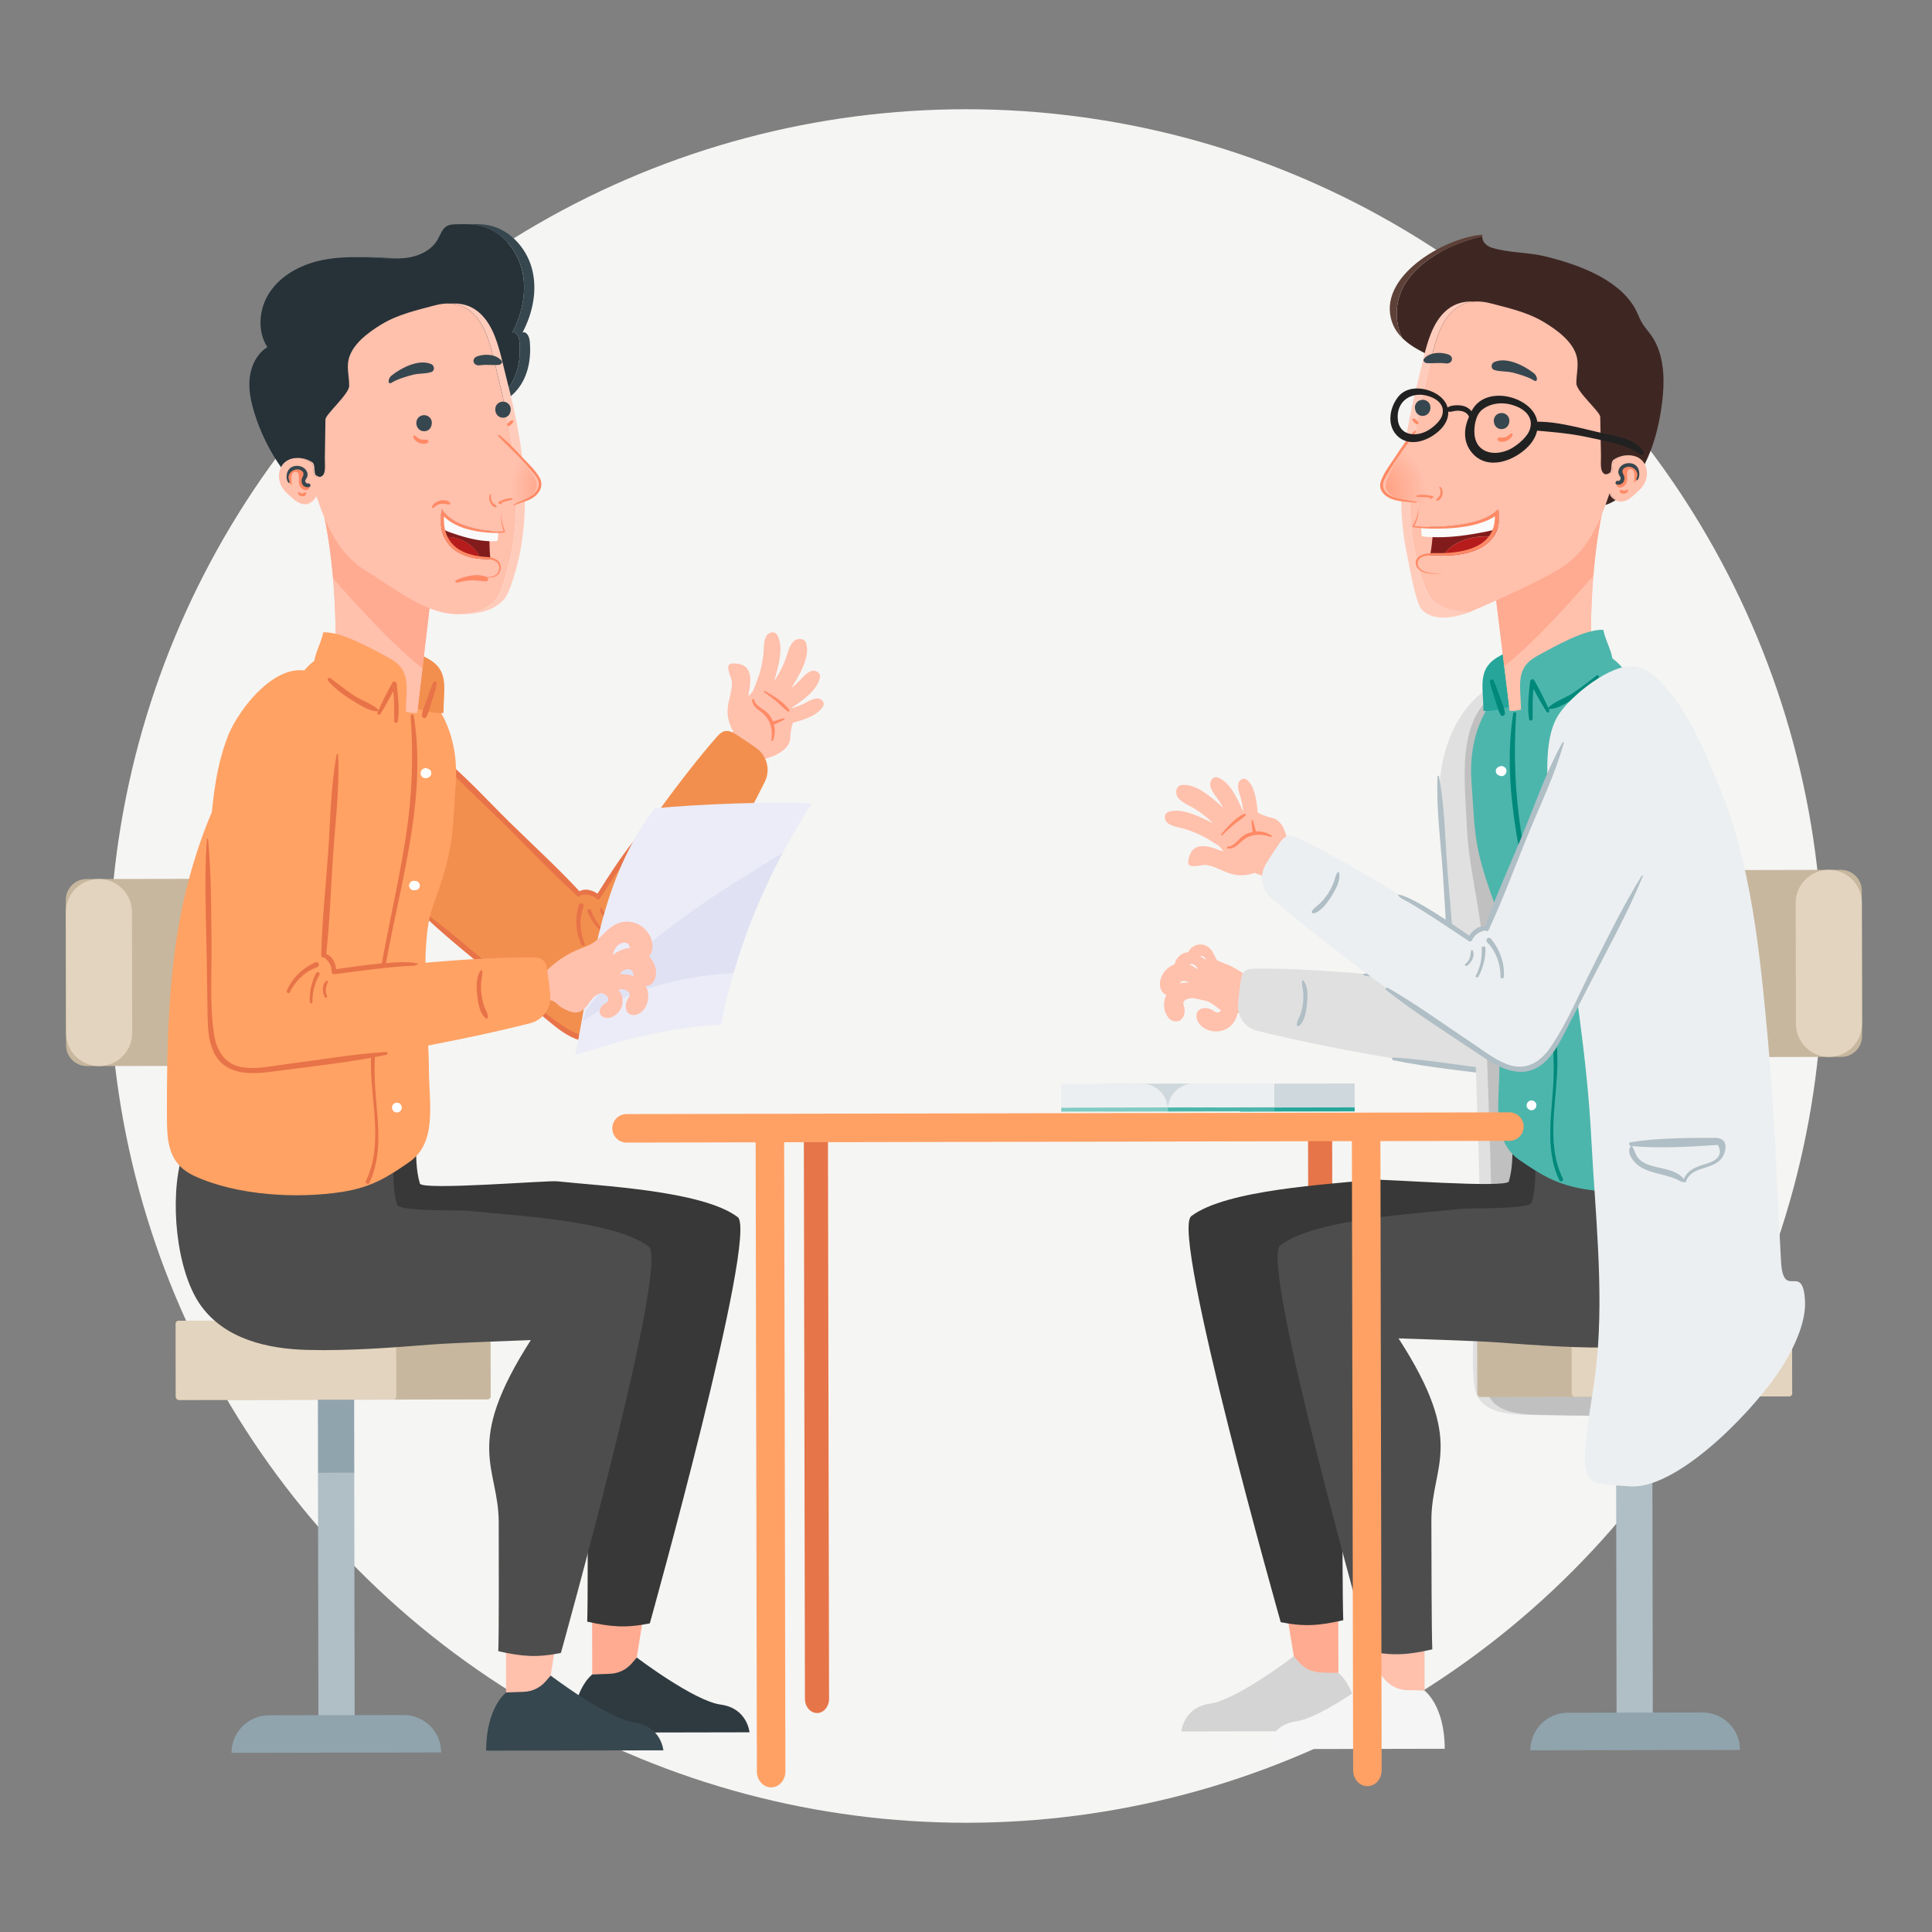 <?xml version="1.0" encoding="UTF-8"?> <svg xmlns="http://www.w3.org/2000/svg" xmlns:xlink="http://www.w3.org/1999/xlink" version="1.1" viewBox="0 0 5000 5000"><rect x="0" y="0" width="5000" height="5000" fill="#808080" stroke="none"/><defs><style> .st0 { fill: #ffc0ac; } .st1 { fill: url(#radial-gradient); } .st1, .st2 { mix-blend-mode: multiply; opacity: .7; } .st3 { fill: #c7b79e; } .st4 { fill: #4db6ac; } .st5 { fill: #b71c1c; } .st6 { fill: #f5f5f3; } .st7 { fill: #f28f4e; } .st8 { fill: #80cbc4; } .st9 { fill: #ffa165; } .st10 { fill: #e87348; } .st11 { fill: #e3d4bf; } .st12 { fill: #00897b; } .st13 { fill: #263238; } .st14 { fill: #ff8a65; } .st15 { fill: #4d4d4d; } .st16 { fill: #2f3a40; } .st17 { isolation: isolate; } .st18 { fill: #ffab91; } .st19 { fill: #b0bec5; } .st2 { fill: url(#radial-gradient1); } .st20 { fill: #ffccbc; } .st21 { fill: #37474f; } .st22 { fill: #d4d4d4; } .st23 { fill: #90a4ae; } .st24 { fill: #212121; } .st25 { fill: #fff; } .st26 { fill: #cfd8dc; } .st27 { fill: #eceff1; } .st28 { fill: #26a69a; } .st29 { fill: #821c1c; } .st30 { fill: #fafafa; } .st31 { fill: silver; } .st32 { fill: #e0e2f3; } .st33 { fill: #ebecf7; } .st34 { fill: #f5f5f5; } .st35 { fill: #383838; } .st36 { fill: #3e2723; } .st37 { fill: #5d4037; } .st38 { fill: #e67549; } .st39 { fill: #e0e0e0; } .st40 { fill: #ffa264; } </style><radialGradient id="radial-gradient" cx="1261.1" cy="1262.1" fx="1261.1" fy="1262.1" r="128.5" gradientTransform="translate(301.2 4.5) rotate(-.1) scale(.9 1)" gradientUnits="userSpaceOnUse"><stop offset="0" stop-color="#ff8a65"></stop><stop offset="1" stop-color="#ff8864" stop-opacity="0"></stop></radialGradient><radialGradient id="radial-gradient1" cx="1249.3" cy="1500.4" fx="1249.3" fy="1500.4" r="128.5" gradientTransform="translate(4391.5 -428.6) rotate(168.8) scale(1 -1) skewX(-4)" xlink:href="#radial-gradient"></radialGradient></defs><g class="st17"><g id="_Шар_1" data-name="Шар_1"><circle id="base" class="st6" cx="2500" cy="2500" r="2217.3"></circle><g><g><path class="st38" d="M2080.3,2915.8l2.9,1480.8c0,20.3,14,36.7,31.3,36.7,17.2,0,31.2-16.5,31.1-36.8l-2.9-1480.8h-62.4Z"></path><path class="st38" d="M3385.2,2913.2l2.9,1480.8c0,20.3,14,36.7,31.3,36.7,17.2,0,31.2-16.5,31.1-36.8l-2.9-1480.8h-62.4Z"></path></g><g><path class="st0" d="M2096.8,1738c-14.4,6.8-22.6,19.1-34,29.9-4.8,4.6-9.8,8.9-14.9,13,1.9-3.1,3.9-6.2,5.7-9.3,17.9-29.8,42.4-71.6,33.1-106-4.3-15.9-25.6-14.8-34.7-3.9-11.1,13.3-13,28.7-18.9,44.3-6.3,16.8-14.6,32.9-24.1,48.4-1.7,2.8-3.6,5.5-5.5,8.3,1.3-4.3,2.6-8.6,3.7-12.9,8.7-31.2,20.4-74.8,5.1-104.9-7-13.9-24.8-8.8-30.2,3.1-6.5,14.5-4.8,29.2-6.4,44.8-1.7,16.9-5.2,33.4-9.9,49.7-4.5,15.6-11.4,30.3-16.8,45.3-3.5,4.6-7.6,9.4-11.6,14.5-.3-4.5.5-9.9,1.9-17.6,4-21.6,6.2-53.8-18.5-64-7.9-3.2-16.6-3.8-25.2-3.6-23.5.5-2,35.4-1.4,47.2,1.3,24.5-10,48.1-11.2,72.9-.9,17.3,4,37.7,14,54.2-3.7,16.4-5.8,33.1-5.9,49.6,0,7.8,0,16.4.9,24.5,11,9.8,22.2,19.4,33.7,28.6,9.3-3.5,14.9-16.4,23.6-20.4,12.8-5.7,9.8-6,22.5-8.3,27-4.7,74.2-23.4,73.5-58.3,0-5.4,1.5-21.8,6.7-36.7,26.9-7.2,62.2-17.7,77.4-41.4,7.4-11.4-4.3-22.6-15.7-21.4-13.8,1.5-24.1,9.3-36.6,15-8.8,4-17.7,7.3-26.9,10.2-.4-.3-.8-.7-1.3-1,.2-.2.5-.3.7-.5,26.9-18.1,64.1-43.6,72.1-76.4,3.7-15.1-13.1-22.8-24.9-17.3Z"></path><path class="st14" d="M1999.3,1864.4c-3-6.6-6.9-12.8-11.8-18.1-11.3-12.3-31.8-17.6-36.1-35.3-.7-2.8-5.5-2-5.1.9,2.4,17,13.3,22.4,25.7,32.3,22.2,17.8,28.6,44.2,24.2,71.4-.4,2.2,2.9,3.6,3.8,1.4,7.3-17,6.7-35.7-.8-52.6Z"></path><path class="st14" d="M2029.3,1858.9c-10.9,1.8-21.4,6.4-32.1,9.1-6.1,1.5-2.3,11.5,4,8.2,9.5-5.1,20-8.5,29-14.4,1.2-.8.6-3.1-.9-2.9Z"></path><path class="st14" d="M2042.8,1837.4c-14.5-20.8-41.4-36.7-63-49.1-1.8-1-3.8,1.8-2,3,10.8,7.5,21.3,15.3,31.4,23.7,10,8.3,18.9,18.7,29.6,26,2.3,1.6,6-.8,4-3.5Z"></path></g><path class="st10" d="M1869.7,2085c-10.3-3.9-20.1-9.1-29.3-15.2-9.2-6.1-17.6-13.2-25.3-21.2-6.8-7-11.2-15.3-19.6-20.2-1.3-.7-2.9.5-2.7,1.9,2.1,20,28,39.8,43.2,50.1,14.9,10.2,40.5,26.1,59.3,21.3,2.7-.7,3.3-4.6,1.2-6.2-7.9-6.2-17.5-7-26.8-10.6Z"></path><g><g><path class="st3" d="M638.4,2758.2l-413.4.8c-29.8,0-53.9-24-54-53.8l-.7-376.3c0-29.8,24-53.9,53.8-54l413.4-.8c29.8,0,53.9,24,54,53.8l.7,376.3c0,29.8-24,53.9-53.8,54Z"></path><path class="st11" d="M256.7,2759h0c-47.2,0-85.6-38.1-85.7-85.4l-.6-313c0-47.2,38.1-85.6,85.4-85.7h0c47.2,0,85.6,38.1,85.7,85.4l.6,313c0,47.2-38.1,85.6-85.4,85.7Z"></path></g><g><g><rect class="st19" x="824.5" y="3811.6" width="93.8" height="719.9" transform="translate(-8.2 1.7) rotate(-.1)"></rect><rect class="st23" x="823.6" y="3563.4" width="93.8" height="248.2" transform="translate(-7.2 1.7) rotate(-.1)"></rect></g><g><rect class="st3" x="455.6" y="3417.1" width="814.9" height="205.1" rx="7.8" ry="7.8" transform="translate(-6.9 1.7) rotate(-.1)"></rect><rect class="st11" x="455.6" y="3417.3" width="570.6" height="205.1" rx="7.8" ry="7.8" transform="translate(-6.9 1.5) rotate(-.1)"></rect></g><path class="st23" d="M1044.4,4438.5l-348.4.7c-53.6.1-96.9,43.6-96.8,97.2h0s542.5-1.1,542.5-1.1h0c-.1-53.6-43.6-96.9-97.2-96.8Z"></path></g><path class="st7" d="M877.7,2049.7c-10.4-47.9-15.8-117.4,13.8-161.2,42-62.2,120.3-30,167.1,7.4,89.2,71.2,169.6,152.6,249.8,233.8,55.2,55.8,110.3,111.6,165.5,167.5,7.1,7.2,14.9,14.8,24.9,16.5,9.6,1.7,19.2-2.5,29-3.2,9.7-.7,21.7,5,21.2,14.8,78.3-122.6,208.9-307.5,304.8-416.8,6.2-7.1,13.1-14.5,22.3-16.4,11.1-2.3,22,4.2,31.5,10.3,27.5,17.8,38.5,25.7,50,33.9,27.5,19.6,36.9,56.4,21.9,86.6-91.1,183.5-226.9,408.8-331.7,569.8-24.5,37.6-59.6,93.8-108.6,100-73,9.1-151-91.8-202.6-131.4-95.7-73.4-188.7-150.5-274.6-235.2-59.1-58.4-117.2-120.7-156.4-194.6-10.6-20-21.1-49.4-28.1-81.7Z"></path><path class="st10" d="M1497.6,2342.7c-10.1,34.5-8.1,70.3,7.6,102.9,2.4,5,10.6,2.4,8.3-2.9-13-30.4-15.1-64.8-3.2-95.9,3.4-9-9.9-13.5-12.7-4Z"></path><path class="st10" d="M1520.1,2358.6c10,24.5,25.5,45.2,46.4,61.4,3.4,2.6,7.8-2.3,4.4-5.1-19.2-16.1-33.2-35.8-41.6-59.4-2.1-5.9-11.6-2.6-9.2,3.2Z"></path><path class="st10" d="M1552.8,2352.5c.3,15.5,15.7,26.8,29.7,29.8,4.1.9,5.1-5.3,1.1-6.3-13.8-3.5-19.6-13.5-25.9-25.2-1.4-2.6-5-.7-4.9,1.7Z"></path><path class="st10" d="M1793,2354.6c-51.1,67.7-95.1,141.6-141.8,212.4-20.1,30.5-38.8,65.8-65.6,91.1-37.5,35.4-81,27.7-120.7,2.2-66.2-42.6-125-101-185.3-151.6-66.9-56-133-113.8-204.6-163.9-1.6-1.1-3.4.9-2,2.3,71.9,71,152.1,133.6,229.8,198.1,38.9,32.3,77.5,64.9,116.5,97.1,24.2,19.9,50,40.7,80.6,49.8,63.6,18.9,105.2-28.5,136.8-77,55.1-84.3,113.8-168.5,162.5-256.7,2-3.7-3.7-7.4-6.2-4Z"></path><path class="st10" d="M1128.6,1947c-1.6-1.2-4.1.7-2.7,2.4,52.7,65.9,117.7,122.7,177.7,181.9,63.1,62.4,124.4,128,190.4,187.3,6.1,5.5,13.4-3.7,8.1-9.4-58.7-63.5-123.4-122.4-185-183-61.3-60.4-120.4-126.3-188.4-179.1Z"></path><path class="st10" d="M1671.6,2144.2c-35.5,25.3-102.1,132-125.2,168.6-17.1-11.7-41.5-16.5-55.3,1.8-.7,1,0,2.5,1.2,2.4,19.9-1.4,34.5-5.9,51.7,9.2,2.2,2,6.8,2.1,8.6-.7,25-38.3,87.9-135.6,117.2-170.1,3.9-4.6,6.8-15,1.7-11.3Z"></path><g><polygon class="st18" points="1532.4 4189.9 1532.7 4333.5 1641 4333.3 1663.9 4189.6 1532.4 4189.9"></polygon><path class="st35" d="M1909,3149.8c-91-69.2-359.9-80.7-466.9-92.6-24.7-2.7-349.9,24.2-355.4,5.8-11.1-37.1-9.1-72.5-10.5-110.4-58.3,27.4-226.1-13.5-331.5-18.5-18-.9-32.2-7.6-42.5-17.5-.4,0-.9,0-1.3,0-32,106.4-16.1,295.4,49.2,386,63.1,87.5,174.4,112,276.4,114.5,108.3,2.7,216.5-5.9,324.4-14.3,52.4-4.1,253-11.2,253-11.2-176.4,275-83.2,326.8-83.1,472.6,0,88.8.8,281.9-1.1,332.6,60.5,13.5,99.3,17.2,162,4.5,0,0,282-1010.1,227.4-1051.5Z"></path><path class="st16" d="M1532.7,4333.5s-51.8,38.2-51.6,150.6l458.6-.9s-5.3-62.3-74.5-71.7c-69.2-9.4-217.2-121.8-217.2-121.8l-12.9,15c-14.2,16.5-34.7,26.3-56.5,27.1l-45.8,1.6Z"></path></g><g><polygon class="st0" points="1309.5 4236.4 1309.8 4380.1 1418.1 4379.9 1441.1 4236.2 1309.5 4236.4"></polygon><path class="st15" d="M1679,3226.2c-91-69.2-359.9-80.7-466.9-92.6-24.7-2.7-178.9,2.5-184.4-15.8-11.1-37.1-9.1-72.5-10.5-110.4-58.3,27.4-124.1,39-188.7,39.2-105.9.3-208.5-31-313.9-36-18-.9-32.2-7.6-42.5-17.5-.4,0-.9,0-1.3,0-32,106.4-16.1,295.4,49.2,386,63.1,87.5,174.4,112,276.4,114.5,108.3,2.7,216.5-5.9,324.4-14.3,52.4-4.1,253-11.2,253-11.2-176.4,275-83.2,326.8-83.1,472.6,0,88.8.8,281.9-1.1,332.6,60.5,13.5,99.3,17.2,162,4.5,0,0,282-1010.1,227.4-1051.5Z"></path><path class="st21" d="M1309.8,4380.1s-51.8,38.2-51.6,150.6l458.6-.9s-5.3-62.3-74.5-71.7c-69.2-9.4-217.2-121.8-217.2-121.8l-12.9,15c-14.2,16.5-34.7,26.3-56.5,27.1l-45.8,1.6Z"></path></g><g><path class="st40" d="M835.7,1700.4c-36.5,7.9-63.5,56.4-85.5,82.8-51.1,61.6-96.6,120.9-137,189.8-61.6,104.8-102.4,212.9-131.7,331.4-45.5,184.2-49.9,389.5-49.5,579.2.1,70.5,1.9,128.1,72,160.2,109.7,50.4,266.7,59.2,383.4,40.5,72.4-11.6,114.4-36.7,172.5-77.4,72.5-50.8,50.3-152.8,50.2-237.5-.2-105.1-26.4-323.6,9.7-422.5,55.7-152.7,50.2-181.1,59.8-322,6.9-101.9-29.6-200.7-99-245.4-42.6-27.5-174.3-89.5-244.8-79.2Z"></path><path class="st10" d="M1070.3,1851.3c-.7-4.3-7.8-3.3-7.5,1,7.4,104.6,3.8,206.7-12,310.4-15.3,100.4-38,199.5-56.9,299.3-17.7,93.4-32.6,188-34,283.3-1.5,100.9,33.6,216.2-13,310.9-2.9,5.9,6,11,8.8,5.1,42-87.7,15.1-186.2,13.9-279.1-1.4-108.9,15.2-216.9,35.7-323.5,37.9-196.9,98.5-405.6,65.2-607.4Z"></path><path class="st25" d="M1108.8,1990.2c-3.7-2.3-7.9-3.1-12.2-1.3-4.6,2-8.3,6.8-8.1,12.1.2,4.6,2.5,9,6.6,11.4,4.9,2.8,10,1.9,14.3-.9,9.4-3.6,9.3-18.2-.5-21.3Z"></path><path class="st25" d="M1074.5,2279.7c-1.2,0-2.3-.1-3.5-.2-6.4-.3-12.6,5.9-12.3,12.3.3,6.4,5.4,12.6,12.3,12.3,1.2,0,2.3-.1,3.5-.2,6.3-.3,12.4-5.4,12.1-12.1-.3-6.8-5.3-11.8-12.1-12.1Z"></path><path class="st25" d="M1027.2,2853.7c-6.6,0-13,5.9-12.7,12.7.3,6.9,5.6,12.7,12.7,12.7,6.6,0,13-5.9,12.7-12.7-.3-6.9-5.6-12.7-12.7-12.7Z"></path></g><g><path class="st7" d="M910.1,1732.6c-4.2-35.1,18.4-64.6,23.6-96.3,47.1-2.7,126.7,42.9,170,65.9,60.6,32.1,44.2,76,44.1,142.8-54.1,7-200.8-57.1-237.6-112.4Z"></path><g><path class="st0" d="M1112,1537.4c-2-7.1-6-13.5-10-19.8-35.2-54.5-188.9-270-267.3-216-1,.7-1.8,1.4-2.7,2.1,31.5,133.6,37.9,270.2,37.1,407.2,77.5,31.5,149.3,77.1,210.5,134.1l32.8-276.9c1.2-10.3,2.4-20.9-.4-30.8Z"></path><path class="st18" d="M1093.2,1730.2l19.2-161.9c1.2-10.3,2.4-20.9-.4-30.8-2-7.1-6-13.5-10-19.8-35.2-54.5-188.9-270-267.3-216-1,.7-1.8,1.4-2.7,2.1,15.1,63.9,24.3,128.6,29.9,193.6,70.4,78.3,145.6,164,231.4,232.8Z"></path><path class="st0" d="M861.9,1497.4c6.1,70.9,7.7,142.2,7.3,213.6,77.5,31.5,125,138.3,210.5,134.1l13.6-114.9c-85.8-68.8-160.9-154.6-231.4-232.8Z"></path></g><g><path class="st21" d="M1352.3,860.5c26.4-49.9,38.8-108.9,24.8-163.6-14-54.7-57.6-103.2-113-114-17.3-3.4-35.1-3.2-52.8-2.7,8.8.3,17.5,1.1,26.2,2.7,55.4,10.9,99,59.3,113,114,14,54.7,1.6,113.7-24.8,163.6,10.2-3.7,17.2,10.4,18.4,21.2,4.7,44.1-3.4,91.3-31.3,125.8-21,25.9-51.1,42.4-80.5,58-88.5,46.8-178.5,91.2-272.3,126.3-45.6,17.1-96.6,25.9-140.6,46.3-8.7,4-18.4,12.5-28.5,17.6,2.6,1.7,5.3,3,7.9,3.6,16.5,3.4,33.3-14.7,47.3-21.2,44-20.4,95-29.2,140.6-46.3,93.8-35.1,183.9-79.5,272.3-126.3,29.4-15.6,59.5-32.1,80.5-58,27.9-34.5,36-81.7,31.3-125.8-1.1-10.8-8.2-24.9-18.4-21.2Z"></path><path class="st21" d="M1033.7,668.9c-10.1-.4-20.2-1-30.3-1.6-23.8-1.4-47.7-2.3-71.6-1.7,15,.3,30,.9,45,1.8,18.9,1.1,38,2.4,56.9,1.5Z"></path><path class="st13" d="M960,1191.9c93.8-35.1,183.9-79.5,272.3-126.3,29.4-15.6,59.5-32.1,80.5-58,27.9-34.5,36-81.7,31.3-125.8-1.1-10.8-8.2-24.9-18.4-21.2,26.4-49.9,38.8-108.9,24.8-163.6-14-54.7-57.6-103.2-113-114-8.6-1.7-17.4-2.4-26.2-2.7-10.1-.4-20.3-.1-30.4.1-8.2.2-16.8.5-24,4.5-12.8,7-17.2,22.8-24.5,35.4-14.3,24.9-41.9,39.7-70,45.3-9.5,1.9-19.1,2.9-28.8,3.3-18.9.9-38-.4-56.9-1.5-14.9-.9-30-1.5-45-1.8-35.9-.6-71.8,1.2-106.7,9.5-49.4,11.8-97.2,37.8-125.9,79.7-28.7,41.9-34.8,101-7.1,143.6-26.5,16.4-41.8,47.1-45.6,78-3.8,30.9,2.7,62.2,11.9,92,15.9,51.5,40.2,100.5,71.5,144.4,9.1,12.8,25.5,43.1,42.2,46.5,6.3,1.3,12.6-.5,18.7-3.6,10.1-5,19.8-13.5,28.5-17.6,44-20.4,95-29.2,140.6-46.3Z"></path></g><g><path class="st20" d="M793.1,1304.8c-.6,0-1.2,0-1.7,0,1.4.1,2.9,0,4.4,0,3.9-.4,17-8.2,21.4-16.2-.8-2.3-1.5-4.6-2.3-6.9,3.1,9.5-16.8,22.6-21.7,23.1Z"></path><path class="st20" d="M814.1,1229.8c5,3.4,9.9,5.2,14.3,4.5-3.5-.5-7.2-2.1-10.9-4.5-5.8-3.8-.8-27.8-9.3-33.4-11.4-7.7-25.1-11.5-38.3-11.3,12.2.1,24.8,4,35.3,11.3,8.2,5.7,3.4,29.6,9,33.4Z"></path><path class="st20" d="M1344.4,1134.5c-8.4-51.8-20.1-103.1-33.3-153.9-9.6-37.3-16.9-76-31.2-111.9-22.1-55-58.6-86.8-112.8-83,43.8,3.1,74,33.8,93.1,83,13.8,35.9,20.8,74.6,30.1,111.9,12.7,50.8,23.9,102,32.1,153.9,15.8,100.8,19.9,204.7-.7,305.2-4.8,23.7-22,91.7-37,110.3-23.7,29.4-62.6,38.2-100.4,39.4,44.1.9,92.9-5.7,121.1-39.4,15.5-18.6,33.4-86.6,38.5-110.3,21.3-100.5,17.1-204.4.7-305.2Z"></path><path class="st0" d="M1284.6,1550c15-18.6,32.2-86.6,37-110.3,20.6-100.5,16.6-204.4.7-305.2-8.1-51.8-19.4-103.1-32.1-153.9-9.3-37.3-16.3-76-30.1-111.9-19.1-49.2-49.3-79.9-93.1-83-12.7-.9-26.6.5-41.8,4.6-46.8,12.5-95.4,23.4-137.5,48.9-33.2,20.1-79,52.6-86.3,95.1-3.6,21.2,2.5,42.8,2.3,64.3-.2,21.5-61.3,73.6-61.5,87.1-.5,33.4-1,66.7-1.5,100.1-.2,11.1,2.3,32.3-3.2,41.7-2.5,4.2-5.5,6.3-9,6.9-4.4.7-9.3-1.2-14.3-4.5-5.6-3.8-.8-27.8-9-33.4-10.5-7.3-23.1-11.2-35.3-11.3-21.3-.2-41.4,11.1-46.7,35.4-.4,1.6-.7,3.3-.9,5-.5,4.2-.5,8.4,0,12.6,1.6,14,8.8,27.5,19.1,36.9,15.7,14.3,30.1,30.9,49.8,29.9,0,0,.1,0,.2,0,.6,0,1.2,0,1.7,0,4.9-.5,24.8-13.5,21.7-23.1.8,2.4,1.5,4.6,2.3,6.9,1.3-2.4,1.9-4.7,1.1-6.9,27.1,80.6,58.9,153.6,131.8,197.4,72.8,43.7,147.2,108.1,232.2,110.3h1.9c37.8-1.2,76.7-10,100.4-39.4Z"></path></g><path class="st21" d="M1105.4,1075.9c-10.8-4.5-24.3,1.3-27.2,13.1-3,12.1,3.7,25.2,16.8,26.9,5.9.8,12-.9,16.3-5.2,1.1-1.1,2.4-2.9,3.1-4.1.9-1.6,1.6-3.3,2.1-5,.4-1.5,0-.5-1.4,3,5.6-10.7,1.8-23.8-9.7-28.6Z"></path><path class="st21" d="M1309.6,1040.9c-10.8-4.5-24.3,1.3-27.2,13.1-3,12.1,3.7,25.2,16.8,26.9,5.9.8,12-.9,16.3-5.2,1.1-1.1,2.4-2.9,3.1-4.1.9-1.6,1.6-3.3,2.1-5,.4-1.5,0-.5-1.4,3,5.6-10.7,1.8-23.8-9.7-28.6Z"></path><path class="st21" d="M1116.1,942.3c-32-13.9-77.2,9.3-102.9,29.7-9.7,7.7-10.3,25.1.6,18.3,14.8-9.2,39.4-16.6,56-20.7,15.3-3.7,31.4-1.8,46.3-6.7,9.8-3.2,8.6-16.9,0-20.6Z"></path><path class="st21" d="M1297.7,933.1c-13.8-16.3-42.1-18.2-62.6-10.9-16.5,5.9-10.6,26,7.5,23.1,16.1-2.5,31.4.3,47.5-.8,6.1-.4,12-6.4,7.7-11.5Z"></path><g><path class="st0" d="M1391.3,1234.3c3.6,5.5,7.1,11.3,8,17.6,1.7,11.2-4.9,22.3-14.2,29.9-9.3,7.6-21,12.3-32.5,16.8-18.4,7.2-51.1,22.4-68.9,14.2-14.6-6.7-18.5-21-17.7-34.2,2.9-46.6-17.6-100.4-13.2-146.4.5-4.9,1.1-10.1,4.2-14.2,18.2-24.3,122.5,98.4,134.2,116.3Z"></path><path class="st1" d="M1381.6,1234.3c3.2,5.5,6.2,11.3,7,17.6,1.5,11.2-4.3,22.3-12.4,29.9-8.1,7.6-18.4,12.3-28.4,16.8-16.1,7.2-44.7,22.4-60.4,14.2-12.8-6.7-16.2-21.1-15.5-34.2,2.5-46.6-15.4-100.4-11.6-146.4.4-4.9,1-10.1,3.7-14.2,16-24.3,107.3,98.5,117.6,116.3Z"></path><path class="st14" d="M1397.2,1237.4c-11.3-20.8-31.7-39.2-47.8-56.4-18-19.3-36.7-39.4-57.8-55.4-1.8-1.4-3.8,1.5-2.4,3.1,28.1,29.2,58.2,55.5,83.8,87.1,6.8,8.4,15.4,16.6,19.5,26.7,5.4,13.4-.5,26.4-10.8,35.8-14,12.6-35.2,17.9-51.6,27.1-1.4.8-.2,2.7,1.2,2.1,19.9-8.9,43-11.3,58.5-28.2,10.9-11.8,15.2-27.3,7.3-41.9Z"></path><path class="st14" d="M1325.2,1289.3c-11.8-.7-24.6,4.1-34.7,9.9-1.5.9-1.1,3.2.5,3.7,2.3.7,4.6,1.4,6.9,1.9,1.4.3,2.4-1.6,1-2.4-.8-.4-1.6-.8-2.3-1.2,9.6-3.4,19.2-5.5,29.1-8.4,2-.6,1.5-3.4-.5-3.6Z"></path><path class="st14" d="M1285,1309.8c-4.2-4.4-9.2-6.3-12.1-12.2-2.9-6-2.5-11.6-1.9-18,.1-1.2-1.5-1.3-2-.5-4.2,5.6-3.5,14.2-.8,20.4,2.5,5.8,8.5,13.7,15.5,13.4,1.5,0,2.3-1.9,1.2-3Z"></path></g><path class="st14" d="M796.5,1256.9c-3.4-.2-6.1.5-8.9-1.9-3.5-3-3.3-7.8-3.5-12-.1-5,5.7-15,4.8-19.9-1.5-8.2-11.6-11.1-20.4-12.5-8.9-1.4-17.4,4.8-20.8,12.8-4.6,10.7-1,21.4,4.9,30.7.7,1.1,2.7.7,2.6-.7-.5-9-5-32.6,10-32.4,11.8.2,7.4,20.6,8.1,27.9.7,7,3.9,13.5,10.2,17.2,5.6,3.2,13.4,3.7,16.7-2.6,1.6-3-.5-6.4-3.8-6.5Z"></path><path class="st21" d="M801.3,1251.9c-.4-.3-.7-.5-1.1-.8-.6-.5-1.5-.3-2.1,0-3.8,1.1-6.6-1-8.4-6.3.6-2.7,1.8-5.1,3.6-7.2,1-2.3,2-3.7,2.5-6.2.9-4.8-.5-9.8-3.1-13.8-5.7-8.8-16.6-12.7-26.8-11.9-10.3.9-18.3,6.2-22.1,15.9-3.1,8.1-3.3,21.6,3.1,28.1,1.2,1.2,3.3,0,2.8-1.7-1.8-6.7-4.7-11.7-1.8-18.9,2.2-5.3,6.2-9.2,11.3-11.9,5.8-3,12.9-3.4,18.8-.4,8.9,4.5,8.8,10.4,4.9,18-6.9,13.2.9,28.9,17.2,25.8,4.5-.9,4.1-6.5,1.1-8.7Z"></path><path class="st14" d="M789.6,1274.4c-2.9.1-4.9,2.4-7.8,2.5-3.1,0-5.1-1.4-7.5-3-1.3-.8-3.3.2-3.2,1.8.5,4.9,5.4,8,9.9,8.5,4.4.5,11.7-1.2,11.6-6.9,0-1.6-1.4-3.1-3-3Z"></path><path class="st14" d="M1104.2,1137.8c-5.4-.2-10.4.7-15.7-1-5.6-1.7-9.4-5.2-13.8-8.9-2.2-1.9-6.3-.2-5.3,3.1,4.3,13.3,24.7,22.3,37.1,15.2,4-2.3,2.1-8.3-2.3-8.4Z"></path><path class="st14" d="M1324.1,1087.7c-4,1.9-7.8,5.3-10.6,8.7-2.6,3.1.8,8.6,4.6,5.9,3.9-2.7,7.8-6.2,10.3-10.4,1.7-2.9-1.6-5.5-4.3-4.2Z"></path><path class="st5" d="M1150.1,1390.6c1.9,3.9,3.9,7.8,6.3,11.4,7.3,11,17.2,20.2,28.5,26.9,11.3,6.6,23.6,11,36.1,14,7.3,1.7,14.9,2.7,22.4,3.3-12-36.4-58.4-61.2-93.3-55.7Z"></path><path class="st29" d="M1271.6,1379c.6-1.6,1-3.1,1.4-4.7-9.5-.7-18.9-2-28.2-3.5-18.1-3.1-35.9-8-52.6-15-16.6-7.1-32.3-17-43.2-31l-5.8-7.4-1.2,9.3c-1.6,12.7-2,25.8.1,38.8,0,.2,0,.3,0,.6h0c1.4,8.4,4.1,16.7,7.8,24.5,34.9-5.5,81.3,19.3,93.3,55.7,5.3.4,10.5.7,15.6.8,3.5.2,7.1.5,10.5,1.1-.3-1.8-.4-3.7-.6-5.7-1.3-13.4-1.9-31.6-2-41.9,0-3.9.1-6.8.3-7.8.7-4,2.7-8.9,4.4-13.7Z"></path><g><path class="st30" d="M1289.8,1375.2c-.1,1.4-.2,2.7-.3,4.1-.4,5.1-.7,10.2-1.1,15.4-.1,1.7-.3,3.5-1.5,4.6-1.2,1.1-2.9,1.3-4.6,1.3-5.1.2-10.3.2-15.4,0-14.3-.5-28.5-2.4-42.4-5.4-16.5-3.4-32.7-8.2-48.6-13.7-7.4-2.5-16.1-5.1-23.8-9-3.5-1.8-6.9-3.8-9.8-6.3h0c0-.2,0-.3,0-.6-2.1-13-1.8-26.1-.1-38.8l1.2-9.3,5.8,7.4c10.9,14,26.6,23.9,43.2,31,16.7,7,34.5,11.8,52.6,15,9.3,1.6,18.7,2.8,28.2,3.5,5.6.5,11.2.7,16.8.9Z"></path><path class="st14" d="M1306.8,1375.6c0,.2,0-.2,0,.4,0,.5-.3,1-.6,1.3-.2.1-.4.2-.6.3-1,.4-1.5.4-2.1.6-1.2.2-2.4.4-3.6.5-3.5.2-6.9.4-10.4.5-6,.2-12,0-17.9-.2-9.3-.5-18.5-1.4-27.7-2.6-18.5-2.6-37-6.6-54.5-13.9-14.6-6.1-28.9-14.3-40.3-25.9-.7,12.2.1,24.4,3,36,2.2,8.9,5.8,17.4,10.9,25.2,12.9,20.7,35.9,32.6,59.7,38.4,12,3.2,24,4.5,36.8,5.3,3,.3,6.2.6,9.3,1.1,3.3.6,6.6,1.4,9.8,2.6,6.2,2.3,12.5,6.6,15.3,13.1,5.8,12.7-.5,29.2-13.3,33.9-12.4,4.7-25.5,3-37.7.6,6.2.7,12.5,1.2,18.8.9,6.2-.3,12.5-1.2,17.9-3.8,11.3-4.8,15.3-19.6,10.3-29.8-2.4-5-7.5-8.4-13-10.2-2.4-.8-4.9-1.4-7.5-1.7-3.4-.6-6.9-.9-10.5-1.1-12.3-.3-25.5-1.2-38-4.1-12.5-3-24.8-7.5-36.1-14-11.3-6.6-21.2-15.9-28.5-26.9-7.2-10.8-12-23.2-14.1-35.9h0c0-.2,0-.3,0-.6-2.1-13-1.8-26.1-.1-38.8l1.2-9.3,5.8,7.4c10.9,14,26.6,23.9,43.2,31,16.7,7,34.5,11.8,52.6,15,9.3,1.6,18.7,2.8,28.2,3.5,5.6.5,11.2.7,16.8.9,3.3.1,6.6.1,9.8,0,1.2,0,2.3,0,3.4-.2h.3c0,0-1.9-6.5-1.9-6.5-1.3-4.5-2.4-9.1-3.1-13.7-1.5-9.3-1.5-18.7-.7-27.9,0,9.3.7,18.5,2.6,27.5,1,4.5,2.2,8.9,3.8,13.2l2.4,6.6.3,1v.4Z"></path></g><path class="st14" d="M1259.2,1493c-24.3-9.8-56.1-2.2-78.9,8.5-3.6,1.7-1,7.4,2.7,6.4,12.8-3.5,25.8-5.7,39-6,12-.2,23.7,2.4,35.7,2.5,7,0,7.2-9,1.5-11.3Z"></path><path class="st14" d="M1164.1,1300.1c-13.3-11-39-4.5-46.1,11.1-1.2,2.6,1.6,4.7,3.8,2.9,5.7-4.6,11-8.6,18.4-10.1,7.1-1.4,13.6.5,20.5,1.9,3.1.6,6.4-3.5,3.4-5.9Z"></path><path class="st40" d="M812.7,1732.8c-4.2-35.1,18.4-64.6,23.6-96.3,47.1-2.7,126.7,42.9,170,65.9,60.6,32.1,44.2,76,44.1,142.8-54.1,7-200.8-57.1-237.6-112.4Z"></path><path class="st10" d="M1026.6,1769.7c-.6-5.5-8-8.6-11.1-3-14,24.8-27,50.9-38.3,77-2.1,4.8,4.3,8.9,7.2,4.2,11.9-19,23-39,33.3-59.1,3.2,25.7,2.1,51.4,2.6,77.4,0,5,8.3,6.6,9.1,1.2,5.2-32.5.6-65.3-2.8-97.7Z"></path><path class="st10" d="M980,1837.7c-15.7-16.3-42.2-24-61.4-36.2-22.4-14.1-42.7-30.9-63.8-46.7-4.4-3.3-8.8,3.5-5.6,7.2,17.9,20.5,39.6,36.7,62.7,50.8,18.9,11.6,43.8,28.8,66.8,27.9,1.5,0,2.3-1.9,1.3-3Z"></path><path class="st10" d="M1121,1766.5c-6,12.7-10.3,26.1-14.9,39.4-5.1,14.5-12,29.5-14.2,44.7-.9,6.4,7.7,11.5,11.4,4.8,6.7-12.3,9.9-26.5,14.1-39.9,4.7-14.9,9.9-29.7,13-45,1.1-5.3-6.8-9.5-9.4-3.9Z"></path></g><g><g><path class="st33" d="M1866.2,2652c38.5-202.9,122.1-399.5,235-572.4-110-5.9-297.8,1.8-407.4,12.4-142.1,190.4-159.2,405.6-204.9,638.8,120.8-40,250.2-73.2,377.3-78.7Z"></path><path class="st32" d="M2025.9,2206.8c-183.5,112.9-381.4,232.6-509.7,408.7-2.5,9-5,17.9-7.3,26.9,117.7-83.2,251-115,389.6-124.6,31.2-107.6,74.4-212.1,127.4-311Z"></path></g><g><path class="st0" d="M1687.9,2439.4c-4.8-24.6-24.6-45.7-48.8-52.1-26.2-7-49.7,3.3-68.3,21-25,23.8-31.1,32.9-65.1,45.4-39.7,14.5-77.2,40.4-104.3,73-5,6-10.4,12.7-14.7,19.6,2.3,14.6,5,29,8,43.4,9.4,3.2,21.9-3.3,31.1-.9,13.5,3.6,17.3,12.9,28.6,19.2,23.9,13.4,43.9,21.6,65.5-5.8,5.3-6.7,9.3-14.4,15.4-20.4,15-14.9,38.4-16.3,59.6-16.7,5.8-14.5,2.9-31-1.1-46.1-4-15.1-9.2-30.4-7.7-46,1.5-15.6,12.1-31.6,27.7-33.4,4.5-.5,9.6.4,12.5,3.9,2,2.4,2.8,5.7,3.6,8.7,4.9,17.5,21.4,34.5,38.9,29.6,16.5-4.6,22.6-25.7,19.3-42.5Z"></path><path class="st0" d="M1697.1,2508.1c-4.8-24.6-24.6-45.7-48.8-52.1-26.2-7-49.7,3.3-68.3,21-12.4,11.8-20.1,20-28.9,26.7l44.8,34c2.8-14.2,12.8-27.7,27-29.3,4.5-.5,9.5.4,12.5,3.9,2,2.4,2.8,5.7,3.6,8.7,4.9,17.5,21.4,34.5,38.9,29.6,16.5-4.6,22.6-25.7,19.3-42.5Z"></path><path class="st0" d="M1665.7,2613.3c13-16.4,15.8-40.3,6.8-59.2-9.7-20.4-28.9-29.8-50.3-32.1-14.2-1.5-23.6-2-32.6-4l2.6,46.8c10.5-5.9,24.5-6.8,33.2,1.3,2.8,2.6,4.9,6.3,4.3,10-.4,2.6-2.1,4.8-3.6,7-8.5,12.5-10.3,32.2,2.2,40.7,11.8,8,28.5.5,37.4-10.7Z"></path><path class="st0" d="M1583.7,2632.1c15.4-6.3,26.6-21.9,27.7-38.6,1.2-18-8.6-32-22.5-41.9-9.3-6.6-15.6-10.6-21.2-15.4l-16.4,33.6c9.6,0,19.7,4.8,22.6,13.8.9,2.9.9,6.3-.9,8.7-1.3,1.6-3.3,2.5-5.2,3.5-10.8,5.4-19.7,18.4-14.3,29.2,5.1,10.2,19.7,11.4,30.2,7.1Z"></path></g><path class="st40" d="M633.6,1829.7c29.5-39.1,78.8-88.5,131.3-94.6,74.5-8.7,101.2,71.6,103.4,131.6,4.1,114.1-5.1,228.1-14.4,341.9-6.4,78.2-12.7,156.4-19.1,234.7-.8,10.1-1.5,20.9,3.7,29.6,5,8.4,14.4,12.9,21.3,19.9,6.8,7,10.4,19.7,2.7,25.7,144-20.6,369.4-42.1,514.8-40.6,9.4,0,19.6.5,27,6.2,9,7,11.2,19.4,12.7,30.7,4.4,32.4,5.6,45.9,6.9,60.1,3.1,33.7-18.7,64.7-51.4,73.1-198.6,50.6-458,94.4-648.3,119.9-44.5,6-110,16-146.6-17.2-54.5-49.4-28.8-174.4-32.5-239.3-6.7-120.4-8.9-241.2-.6-361.5,5.7-82.9,15.1-167.6,45.6-245.5,8.3-21.1,23.7-48.2,43.6-74.6Z"></path><path class="st10" d="M815.5,2490.8c-32.8,14.8-58.6,39.7-73.1,72.8-2.2,5.1,5.1,9.6,7.6,4.4,14.5-29.7,39.3-53.7,70.7-65,9-3.3,3.8-16.3-5.2-12.2Z"></path><path class="st10" d="M818.1,2518.2c-12,23.6-17.6,48.8-16.3,75.2.2,4.3,6.8,4.4,6.8,0-.3-25,5.5-48.5,17.9-70.3,3.1-5.5-5.6-10.5-8.4-4.9Z"></path><path class="st10" d="M844,2539c-11.6,10.3-10.1,29.4-3.2,41.9,2,3.7,7.4.4,5.6-3.3-6.3-12.7-2.5-23.7,2.2-36.1,1-2.7-2.7-4.3-4.5-2.6Z"></path><path class="st10" d="M1253.5,2605c-3.7-10.4-6.2-21.2-7.5-32.1-1.3-11-1.5-22-.5-33,.9-9.7,4.3-18.5,2.5-28-.3-1.4-2.3-1.8-3.2-.8-13.7,14.6-11.9,47.2-9.8,65.5,2,18,6.6,47.7,22.5,58.9,2.3,1.6,5.6-.5,5.5-3.2-.5-10-6.1-17.8-9.5-27.2Z"></path><path class="st10" d="M999.1,2722.5c-84.7,5.3-169.4,20.2-253.6,30.9-36.3,4.6-75.1,13.5-111.9,9.6-51.3-5.4-73.8-43.4-80.3-90.1-10.8-78-4.9-160.7-5.9-239.3-1.1-87.3-.4-175-9.1-262-.2-1.9-2.9-2-3,0-7,100.8-2.1,202.4-.4,303.4.9,50.6,1.3,101.1,2.3,151.7.6,31.3,1.7,64.5,14.7,93.6,27.1,60.5,90.2,61.2,147.6,53.6,99.8-13.2,202-23.6,300.6-44.1,4.1-.8,3.2-7.6-1-7.3Z"></path><path class="st10" d="M875,1953c0-2-3.2-2.6-3.6-.5-15.6,82.9-16.3,169.3-22.1,253.3-6.2,88.6-16,177.7-17.9,266.5-.2,8.2,11.5,7.7,12.4,0,9.9-85.9,12.3-173.3,18.2-259.7,5.8-85.9,17.3-173.6,13-259.6Z"></path><path class="st10" d="M1079.5,2493.3c-42.4-10.4-166.6,8.7-209.5,15-2.3-20.6-14.6-42.2-37.4-40.7-1.2,0-2,1.6-1,2.5,14,14.1,27,22.3,26.7,45.2,0,3,2.9,6.5,6.1,6.1,45.3-6,160.1-21.7,205.4-22,6.1,0,15.8-4.6,9.7-6.1Z"></path></g></g><g><g><path class="st3" d="M4351.8,2736l413.4-.8c29.8,0,53.8-24.2,53.8-54l-.7-376.3c0-29.8-24.2-53.8-54-53.8l-413.4.8c-29.8,0-53.8,24.2-53.8,54l.7,376.3c0,29.8,24.2,53.8,54,53.8Z"></path><path class="st11" d="M4733.6,2735.2h0c47.2,0,85.5-38.5,85.4-85.7l-.6-313c0-47.2-38.5-85.5-85.7-85.4h0c-47.2,0-85.5,38.5-85.4,85.7l.6,313c0,47.2,38.5,85.5,85.7,85.4Z"></path></g><g><path class="st0" d="M3254.1,2553.4c-23.2-27.7-55.2-49.5-89-61.7-6.2-2.2-11.3-4.4-15.7-6.5-3-5.7-7.2-14.4-9.9-19.3-6.5-11.9-16.6-20.9-30.8-21.6-13.2-.7-26.5,6.7-32.9,18.2-.3.6-.6,1.2-.8,1.8-4.8.3-9.7,1.5-14.5,3.9-10.6,5.4-18.2,15.9-20.6,27.4-18.7,6.7-33.6,23.5-37.4,43.1-2.7,14,2.4,31.5,15.8,35.8-8.8,18.4-7.9,41.5,4.7,58.2,5,6.7,12.9,11.1,21.3,10.7,19.3-.9,24.8-23.7,19.6-40.1-.8-2.6-1.8-5.2-1.5-7.9.5-3.8,3.6-6.8,7.1-8.6,4.6-2.3,11.7-3.6,19-3.8,1.6.3,33.9,7.3,37.8,8.9,12.6,5.4,22.7,15.3,34,23-.4.5-.7,1-1.2,1.5-2.7,2.7-6.6,4.8-10.4,4-2.6-.5-4.8-2.3-7-3.9-12.5-9-32.5-11.6-41.6.9-8.6,11.8-1.4,29.1,9.7,38.5,16.3,13.8,40.5,17.4,60.1,8.8,18.4-8,28.5-23.7,32.8-41.9,8.1-2.9,15.8-7.8,23.4-12.8,3.3-2.2,33.9-3.7,33.7-2.9,2.5-12.3,4.8-24.6,6.7-37-3.7-5.8-8.4-11.5-12.6-16.6ZM3081.4,2494.8c7.5-.7,14.2,4.6,17.9,11.4l-1.6,1.7c-6.2-5.1-13-9.3-20.2-12,1.2-.6,2.5-1,3.9-1.1ZM3113.1,2474.6c3.6,1.7,6.1,4.8,7.5,8.5l-.4.5c-4.3-2.8-9.5-6.3-13.9-9.1,2-1.2,4.6-.9,6.8.1ZM3053.4,2545.2c.4-1.2,1-2.3,1.8-3.2,2.5-3,6.8-3.8,10.6-3.4,4.2.5,7.9,2.2,11.2,4.7-8.1-.7-16-.2-23.6,1.8Z"></path><path class="st39" d="M3925.4,1761c-70.5-7.9-184.6,82.3-199,261.9-8.6,107.5,5.8,120,15,227.4,6.3,73.9,12.6,147.8,18.9,221.7.8,9.5,1.5,19.8-3.4,28-4.7,7.9-13.6,12.3-20,18.9-6.4,6.6-9.7,18.7-2.4,24.3-136.2-18.9-349.3-38.4-486.7-36.4-8.9.1-18.5.5-25.5,6-8.5,6.6-10.5,18.4-11.9,29-4.1,30.6-5.1,43.4-6.3,56.8-2.8,31.8,17.9,61.1,48.9,68.9,187.9,47,433.2,87.6,613.2,110.9,42.1,5.5,104,14.7,138.5-16.8,51.3-46.9,26.6-164.9,29.8-226.3,5.9-113.8,7.5-228-.8-341.7-5.7-78.3-58.6-427.2-108.3-432.7Z"></path><path class="st19" d="M3778.7,2517c31,13.9,55.5,37.3,69.3,68.5,2.1,4.8-4.8,9.1-7.2,4.2-13.8-28-37.4-50.6-67-61.2-8.5-3.1-3.6-15.4,4.9-11.6Z"></path><path class="st19" d="M3776.3,2543c11.4,22.2,16.9,46,15.7,71-.2,4.1-6.4,4.2-6.4,0,.2-23.7-5.4-45.8-17.2-66.4-3-5.2,5.2-9.9,7.9-4.7Z"></path><path class="st19" d="M3751.9,2562.7c11,9.7,9.6,27.7,3.2,39.6-1.9,3.5-7,.4-5.3-3.1,5.9-12.1,2.3-22.4-2.2-34.1-1-2.6,2.5-4,4.3-2.5Z"></path><path class="st19" d="M3365.1,2626.6c3.5-9.8,5.8-20.1,7-30.4,1.2-10.4,1.3-20.8.3-31.2-.9-9.1-4.1-17.4-2.5-26.5.2-1.4,2.1-1.7,3-.8,13.1,13.8,11.4,44.5,9.5,61.8-1.9,17-6,45.1-21.1,55.8-2.1,1.5-5.3-.5-5.2-3,.4-9.5,5.7-16.9,8.9-25.8Z"></path><path class="st19" d="M3606.1,2736.8c80,4.7,160.2,18.5,239.8,28.3,34.3,4.2,71.1,12.5,105.8,8.7,48.5-5.3,69.6-41.3,75.6-85.4,10-73.8,4-151.9,4.7-226.2.7-82.5-.2-165.5,7.6-247.7.2-1.8,2.7-1.9,2.9,0,7,95.3,2.8,191.3,1.5,286.7-.6,47.8-.9,95.6-1.6,143.4-.5,29.6-1.4,61-13.6,88.5-25.4,57.3-85.1,58.1-139.3,51.2-94.4-12.1-191-21.5-284.3-40.5-3.9-.8-3.1-7.2.9-6.9Z"></path><path class="st19" d="M3720.4,2009c0-1.9,3-2.5,3.4-.5,15.1,78.3,16,159.9,21.9,239.4,6.2,83.7,15.7,167.9,17.9,251.8.2,7.7-10.9,7.3-11.8,0-9.7-81.2-12.3-163.8-18.1-245.4-5.8-81.1-17-164-13.3-245.4Z"></path><path class="st19" d="M3529.2,2520.4c40-10,157.5,7.6,198.1,13.4,2.1-19.5,13.6-40,35.2-38.6,1.2,0,1.9,1.5,1,2.4-13.2,13.4-25.4,21.2-25,42.8,0,2.8-2.7,6.2-5.8,5.8-42.9-5.5-151.4-19.9-194.3-20-5.7,0-15-4.3-9.2-5.7Z"></path></g><g><path class="st39" d="M3848.5,1789.2c-112.4,67.2-86.6,236-82.4,346.7,3.9,103.5,32.7,203.2,41.2,306.1,7.6,92.9,8.1,185.2,10.8,278.5,5,175,14.8,348.3,10.3,522.4-2.9,111-25.1,231.2-13.2,341.5,9,83.1,108.5,76.5,182.2,78.1,63.5,1.4,126.5,1,189.1,4.2,25.6,1.3,82.4,8.5,104.4-4.6,83.6-49.6,30.3-320.5,23.1-392.8-18.8-187.9-44.6-375.3-62.4-563.5-18-190.7-43.5-383.1-79.3-571.5-15.4-81-22.8-239.6-88.2-297.2-47.8-42.1-161-63.1-235.6-47.9Z"></path><path class="st31" d="M3878.4,1789.2c-112.4,67.2-86.6,236-82.4,346.7,3.9,103.5,32.7,203.2,41.2,306.1,7.6,92.9,8.1,185.2,10.8,278.5,5,175,14.8,348.3,10.3,522.4-2.9,111-25.1,231.2-13.2,341.5,9,83.1,108.5,76.5,182.2,78.1,63.5,1.4,126.5,1,189.1,4.2,25.6,1.3,82.4,8.5,104.4-4.6,83.6-49.6,30.3-320.5,23.1-392.8-18.8-187.9-44.6-375.3-62.4-563.5-18-190.7-43.5-383.1-79.3-571.5-15.4-81-22.8-239.6-88.2-297.2-47.8-42.1-161-63.1-235.6-47.9Z"></path></g><g><g><rect class="st19" x="4184.1" y="3805" width="93.8" height="719.9" transform="translate(-8.2 8.3) rotate(-.1)"></rect><rect class="st23" x="4183.2" y="3556.8" width="93.8" height="248.2" transform="translate(-7.3 8.4) rotate(-.1)"></rect></g><g><rect class="st3" x="3822.3" y="3410.5" width="814.9" height="205.1" rx="7.8" ry="7.8" transform="translate(8466.4 7017.7) rotate(179.9)"></rect><rect class="st11" x="4066.6" y="3410.2" width="570.6" height="205.1" rx="7.8" ry="7.8" transform="translate(8710.7 7017) rotate(179.9)"></rect></g><path class="st19" d="M4485.3,3143.9c-59.9,172.3-161.6,318.8-294.1,443.2-3.8,3.6,1.8,8.9,5.7,5.6,137.1-116.8,237.4-277.1,292.4-447.7.8-2.5-3.1-3.6-4-1.1Z"></path><path class="st19" d="M4499,3530.9c-48.1,83.8-102,156.4-166.3,228.3-5.9,6.6,3.4,15.9,9.7,9.7,66.4-65.2,123.4-150.6,160.3-235.8,1.1-2.5-2.3-4.7-3.7-2.2Z"></path><path class="st23" d="M4405.8,4431.9l-348.4.7c-53.6.1-96.9,43.6-96.8,97.2h0l542.5-1.1h0c-.1-53.6-43.6-96.9-97.2-96.8Z"></path></g><g><path class="st36" d="M4273.6,868.2c-8.1-11.5-17.8-21.8-24.9-34-6.8-11.8-10.9-25.1-17.7-36.9-44.3-77.4-152.1-114.4-233.4-134.1-45.2-10.9-94.8-8.5-138.7-22.8-12.6-4.1-23.8-16.2-22.9-28.9-108.6,25.2-244.4,100.8-217.9,232.2,2.2,11.1,6,21.4,10.9,31,4.2,4.2,8.8,8.2,13.6,12,23,18,51.8,31,79,42.4,100.5,42.1,203.8,86.1,280.1,163.9,26.5,27.1,49.8,59,58.7,95.8,9.3,38.8,5.3,86.7,37.5,110.2,17.2,12.5,40.9,13.5,61,6.5,20.1-7,37-21.1,51.4-36.7,60.2-65.1,85.2-159.8,93.2-246.1,4.7-51.7.9-110.8-29.9-154.5Z"></path><path class="st37" d="M3836,611.5c0-1.4.2-2.7.6-4.1-95.1,6.3-275.9,108.4-233.6,227.3,5.5,15.6,14.7,28.7,26,40-4.9-9.7-8.6-20-10.9-31-26.6-131.4,109.3-206.9,217.9-232.2Z"></path></g><g><path class="st0" d="M3132.4,2034.7c4,15.4,14.6,25.7,23.2,38.9,3.6,5.5,6.9,11.3,10.1,17-2.7-2.5-5.4-4.9-8.1-7.3-26.1-23-62.7-54.7-98.2-51.9-16.4,1.3-19.3,22.4-10.2,33.4,11.1,13.4,25.8,18,40.1,26.6,15.4,9.3,29.7,20.3,43.2,32.5,2.4,2.2,4.8,4.6,7.1,6.9-4-2.1-8-4.1-12-6-29.1-14.2-69.9-33.7-102.2-24.2-15,4.4-13.2,22.8-2.4,30.2,13.1,9.1,27.8,10,42.9,14.5,16.3,4.8,31.9,11.2,47,18.8,14.5,7.3,27.7,16.8,41.5,24.8,3.9,4.3,7.9,9.1,12.1,14.1-4.5-.6-9.6-2.3-16.9-5.1-20.5-7.9-51.8-15.9-66.3,6.5-4.6,7.2-6.7,15.7-8.1,24.1-3.8,23.2,34.4,8.4,46.2,10,24.3,3.2,45.4,18.6,69.6,24.3,16.9,4,37.8,3,55.9-3.9,15.5,6.6,31.5,11.7,47.7,14.9,7.6,1.5,16.1,3,24.2,3.5,11.7-9,23.1-18.3,34.3-27.9-1.7-9.8-13.5-17.6-15.7-26.9-3.3-13.6-4.1-10.7-4-23.6.3-27.4-9.5-77.2-43.9-82.9-5.3-.9-21.2-5.4-34.8-13.3-2.2-27.8-6.1-64.4-26.5-83.6-9.9-9.3-23,.1-23.9,11.5-1.1,13.9,4.7,25.4,8,38.7,2.3,9.3,3.9,18.8,5.1,28.3-.4.3-.8.7-1.2,1-.1-.3-.2-.5-.3-.8-12.9-29.7-31.1-71-61.9-84.9-14.2-6.4-24.8,8.8-21.5,21.4Z"></path><path class="st14" d="M3238.9,2153.6c-7.1,1.7-13.8,4.4-20,8.3-14.2,8.8-23.1,28-41.3,29.1-2.9.2-2.9,5,0,5.1,17.1.7,24.4-9,36.5-19.4,21.6-18.6,48.6-20,74.7-10.8,2.1.7,4.1-2.2,2-3.5-15.4-10.3-33.9-13.1-51.9-8.8Z"></path><path class="st14" d="M3239,2123.1c-.3,11.1,2.4,22.2,3.1,33.2.4,6.3,10.9,4.4,8.8-2.4-3.2-10.2-4.7-21.2-8.9-31.2-.6-1.3-3-1.2-3,.4Z"></path><path class="st14" d="M3220.3,2105.9c-23.1,10.4-43.6,34-59.8,53-1.3,1.6,1.1,4,2.6,2.6,9.3-9.2,18.9-18.1,29-26.5,10-8.3,21.8-15.2,31-24.4,2-2,.3-6-2.7-4.6Z"></path></g><g><polygon class="st18" points="3463.5 4186.1 3463.8 4329.7 3355.5 4329.9 3332 4186.3 3463.5 4186.1"></polygon><path class="st35" d="M3082.8,3147.5c90.8-69.5,359.6-82.1,466.6-94.4,24.7-2.8,350,22.8,355.5,4.4,10.9-37.1,8.8-72.6,10.1-110.4,58.5,27.2,226.1-14.4,331.4-19.8,18-.9,32.1-7.7,42.4-17.6.4,0,.9,0,1.3,0,32.4,106.3,17.3,295.4-47.7,386.2-62.8,87.7-174,112.7-276,115.6-108.3,3.1-216.5-5-324.4-13-52.4-3.9-253-10.2-253-10.2,177.5,274.3,84.5,326.5,85,472.2.3,88.8.3,281.9,2.4,332.6-60.4,13.7-99.2,17.6-161.9,5.1,0,0-285.9-1009-231.6-1050.6Z"></path><path class="st22" d="M3463.8,4329.7s52,38,52.2,150.4l-458.6.9s5.1-62.3,74.3-72c69.2-9.7,216.7-122.6,216.7-122.6l13,15c14.3,16.5,34.8,26.2,56.6,26.9l45.8,1.4Z"></path></g><g><polygon class="st0" points="3686.6 4231.8 3686.8 4375.4 3578.5 4375.6 3555.1 4232 3686.6 4231.8"></polygon><path class="st15" d="M3313.2,3223c90.8-69.5,359.6-82.1,466.6-94.4,24.7-2.8,178.9,1.8,184.3-16.6,10.9-37.1,8.8-72.6,10.1-110.4,58.5,27.2,124.2,38.5,188.8,38.4,105.9,0,208.4-31.8,313.8-37.3,18-.9,32.1-7.7,42.4-17.6.4,0,.9,0,1.3,0,32.4,106.3,17.3,295.4-47.7,386.2-62.8,87.7-174,112.7-276,115.6-108.3,3.1-216.5-5-324.4-13-52.4-3.9-253-10.2-253-10.2,177.5,274.3,84.5,326.5,85,472.2.3,88.8.3,281.9,2.4,332.6-60.4,13.7-99.2,17.6-161.9,5.1,0,0-285.9-1009-231.6-1050.6Z"></path><path class="st34" d="M3686.8,4375.4s52,38,52.2,150.4l-458.6.9s5.1-62.3,74.3-72c69.2-9.7,216.7-122.6,216.7-122.6l13,15c14.3,16.5,34.8,26.2,56.6,26.9l45.8,1.4Z"></path></g><g><path class="st4" d="M4150.4,1693.9c36.6,7.8,63.7,56.1,85.8,82.5,51.4,61.4,97.1,120.6,137.8,189.3,62,104.6,103.3,212.5,133,330.9,46.2,184,51.4,389.3,51.8,579,.1,70.5-1.4,128.1-71.4,160.5-109.5,50.8-266.5,60.2-383.2,42-72.5-11.3-114.5-36.2-172.8-76.7-72.7-50.5-50.9-152.6-51.1-237.3-.2-105.1,25.1-323.7-11.3-422.4-56.3-152.4-50.9-180.9-61-321.7-7.3-101.9,28.8-200.8,98-245.8,42.5-27.7,173.9-90.2,244.5-80.2Z"></path><path class="st12" d="M3916.4,1845.7c.7-4.3,7.8-3.3,7.5,1-7,104.6-3,206.7,13.3,310.4,15.7,100.4,38.8,199.4,58.1,299.1,18.1,93.3,33.3,187.9,35.2,283.1,1.9,100.9-32.8,216.4,14.2,310.8,2.9,5.9-5.9,11-8.8,5.1-42.3-87.5-15.8-186.2-15-279,1-108.9-16.1-216.8-37-323.3-38.6-196.7-100.1-405.2-67.6-607.2Z"></path><path class="st25" d="M3878.5,1984.8c3.7-2.3,7.8-3.1,12.2-1.3,4.6,1.9,8.4,6.8,8.1,12-.2,4.6-2.5,9-6.5,11.4-4.9,2.9-10,2-14.3-.8-9.4-3.5-9.3-18.2.5-21.3Z"></path><path class="st25" d="M3913.9,2274.1c1.2,0,2.3-.1,3.5-.2,6.4-.3,12.6,5.8,12.3,12.3-.3,6.4-5.4,12.6-12.3,12.3-1.2,0-2.3-.1-3.5-.2-6.3-.3-12.4-5.3-12.1-12.1.3-6.8,5.3-11.8,12.1-12.1Z"></path><path class="st25" d="M3963.5,2847.9c6.6,0,13,5.8,12.7,12.7-.3,6.9-5.6,12.7-12.7,12.7-6.6,0-13-5.8-12.7-12.7.3-6.9,5.6-12.7,12.7-12.7Z"></path></g><g><path class="st28" d="M4076.2,1726.4c4.1-35.1-18.6-64.5-24-96.2-47.1-2.5-126.5,43.4-169.7,66.6-60.5,32.4-43.9,76.2-43.5,142.9,54.1,6.8,200.6-57.9,237.2-113.3Z"></path><g><path class="st0" d="M3873.5,1532c2-7.1,6-13.6,10-19.8,35-54.6,187.8-270.8,266.4-217,1,.7,1.8,1.4,2.7,2.1-30.9,133.7-36.9,270.4-35.5,407.4-77.4,31.8-149,77.7-210,135l-33.9-276.8c-1.3-10.3-2.5-20.9.3-30.8Z"></path><path class="st18" d="M3893,1724.7l-19.8-161.9c-1.3-10.3-2.5-20.9.3-30.8,2-7.1,6-13.6,10-19.8,35-54.6,187.8-270.8,266.4-217,1,.7,1.8,1.4,2.7,2.1-14.8,64-23.8,128.7-29.1,193.7-70.1,78.5-144.9,164.6-230.5,233.7Z"></path><path class="st0" d="M4123.5,1490.9c-5.8,70.9-7.1,142.2-6.4,213.7-77.4,31.8-124.4,138.8-210,135l-14.1-114.9c85.5-69.2,160.3-155.2,230.5-233.7Z"></path></g><g><path class="st20" d="M4191.5,1298.1c.6,0,1.2,0,1.7,0-1.4.1-2.9,0-4.4,0-3.9-.4-17-8.1-21.4-16.1.8-2.3,1.5-4.6,2.3-6.9-3,9.6,16.9,22.5,21.8,23Z"></path><path class="st20" d="M4170.1,1223.2c-5,3.4-9.9,5.3-14.3,4.6,3.5-.5,7.2-2.2,10.9-4.6,5.8-3.8.7-27.8,9.2-33.5,11.3-7.7,25.1-11.6,38.3-11.4-12.2.2-24.8,4.1-35.2,11.4-8.2,5.7-3.3,29.6-8.9,33.4Z"></path><path class="st20" d="M3639.5,1130c8.2-51.9,19.7-103.2,32.6-154,9.5-37.3,16.6-76,30.8-112,21.8-55.1,58.2-87,112.5-83.4-43.7,3.3-73.9,34.1-92.7,83.4-13.7,36-20.5,74.7-29.7,112-12.5,50.8-23.5,102.1-31.5,154-15.4,100.9-19,204.8,1.9,305.2,4.9,23.7,22.4,91.6,37.5,110.1,23.8,29.3,64.7,37.9,102.5,39-37.3,14.2-96.7,25.5-125-8.1-15.6-18.5-31.9-117.3-37-141-21.7-100.4-17.9-204.3-1.9-305.2Z"></path><path class="st0" d="M3701,1545.2c-15.1-18.5-32.6-86.5-37.5-110.1-21-100.4-17.4-204.3-1.9-305.2,7.9-51.9,19-103.2,31.5-154,9.2-37.3,16-76,29.7-112,18.9-49.3,49-80.1,92.7-83.4,12.7-.9,26.6.4,41.8,4.4,46.9,12.3,95.5,23,137.7,48.3,33.3,20,79.2,52.2,86.6,94.7,3.7,21.2-2.3,42.8-2,64.3.3,21.5,61.5,73.4,61.8,86.8.6,33.4,1.3,66.7,1.9,100.1.2,11.1-2.2,32.3,3.4,41.7,2.5,4.1,5.5,6.3,9,6.8,4.4.7,9.3-1.2,14.3-4.6,5.6-3.8.7-27.8,8.9-33.4,10.4-7.4,23-11.3,35.2-11.4,21.3-.3,41.4,10.9,46.9,35.2.4,1.6.7,3.3.9,5,.6,4.2.6,8.4,0,12.6-1.6,14.1-8.7,27.5-19,36.9-15.6,14.4-30,31-49.7,30.1,0,0-.1,0-.2,0-.6,0-1.2,0-1.7,0-4.9-.5-24.8-13.4-21.8-23-.8,2.4-1.5,4.6-2.3,6.9-1.3-2.4-1.9-4.7-1.1-6.9-26.8,80.7-58.3,153.8-131.1,197.9-72.7,44-231.7,111.2-231.7,111.2h-1.9c-37.8-1-76.8-9.7-100.6-39Z"></path></g><path class="st21" d="M3878.2,1070.4c10.8-4.6,24.3,1.2,27.3,13,3,12.1-3.6,25.2-16.7,27-5.9.8-12-.8-16.4-5.2-1.1-1.1-2.4-2.9-3.2-4.1-.9-1.6-1.6-3.3-2.1-5-.5-1.5,0-.5,1.4,3-5.6-10.7-1.9-23.8,9.6-28.7Z"></path><path class="st21" d="M3674,1036.2c10.8-4.6,24.3,1.2,27.3,13,3,12.1-3.6,25.2-16.7,27-5.9.8-12-.8-16.4-5.2-1.1-1.1-2.4-2.9-3.2-4.1-.9-1.6-1.6-3.3-2.1-5-.5-1.5,0-.5,1.4,3-5.6-10.7-1.9-23.8,9.6-28.7Z"></path><path class="st21" d="M3867.1,936.9c32-14,77.2,9,103,29.3,9.8,7.7,10.4,25-.5,18.3-14.8-9.1-39.5-16.5-56.1-20.5-15.3-3.7-31.4-1.7-46.3-6.5-9.8-3.2-8.6-16.8,0-20.6Z"></path><path class="st21" d="M3685.4,928.4c13.7-16.4,42.1-18.4,62.6-11.1,16.5,5.8,10.7,25.9-7.4,23.2-16.1-2.5-31.4.4-47.5-.6-6.1-.4-12-6.4-7.7-11.5Z"></path><g><path class="st0" d="M3578.7,1243.2c-2.6,6.2-4.9,12.5-4.3,18.9,1.1,11.3,11.4,20.7,23.7,26,12.4,5.4,26.6,7.3,40.7,9.2,22.4,3,62.9,10.5,80.6-1.4,14.5-9.8,15-24.6,10.6-37.3-15.6-44.8-7.1-101.8-24.2-145.7-1.8-4.7-3.9-9.6-8.5-12.9-26.8-19.6-110.3,123.2-118.6,143.2Z"></path><path class="st2" d="M3589.6,1241.1c-2.1,6.1-3.9,12.4-3.2,18.7,1.3,11.2,10.7,20.8,21.8,26.4,11.1,5.6,23.7,7.9,36.2,10.1,19.9,3.5,55.8,11.9,71.1.4,12.5-9.4,12.5-24.1,8.2-36.8-15.2-44.9-9.5-101.4-26-145.4-1.8-4.7-3.8-9.6-7.9-13.1-24.3-20.1-93.4,119.9-100.1,139.6Z"></path><path class="st14" d="M3573,1247.5c7.1-22.8,24.9-45.3,38.2-65.6,15-22.8,30.4-46.6,49.7-66.8,1.7-1.7,4.7.6,3.4,2.5-23.6,34.7-50,67-70.2,103.6-5.4,9.7-12.8,19.6-14.6,30.4-2.5,14.3,7.6,25.7,21.6,32.5,18.9,9.2,44,9.6,64.7,15,1.7.5.9,2.6-.8,2.3-24.6-4.2-50.9-1.5-72.7-14.5-15.2-9.1-24.2-23.3-19.2-39.2Z"></path><path class="st14" d="M3667,1282.2c13-3.3,28.5-1.4,41.3,2,2,.5,2.1,2.9.4,3.7-2.4,1.2-4.7,2.4-7.2,3.4-1.5.6-3.1-1.1-1.8-2.1.7-.6,1.5-1.1,2.3-1.6-11.6-1.2-22.9-1.1-34.6-1.8-2.4-.1-2.6-3-.4-3.6Z"></path><path class="st14" d="M3717.3,1293.2c3.6-5.2,8.5-8.2,10.2-14.6,1.7-6.5-.3-11.8-2.7-17.9-.4-1.1,1.3-1.6,2.1-1,6.2,4.6,7.6,13.1,6.3,19.7-1.2,6.2-5.8,15.3-13.7,16.5-1.7.3-3.1-1.3-2.2-2.7Z"></path></g><path class="st14" d="M4187.9,1250.2c3.4-.2,6.1.5,8.9-1.9,3.5-3,3.3-7.8,3.4-12,.1-5-5.7-14.9-4.9-19.9,1.4-8.2,11.5-11.2,20.3-12.6,8.9-1.4,17.4,4.7,20.8,12.7,4.6,10.7,1.1,21.4-4.7,30.7-.7,1.1-2.7.8-2.6-.7.4-9,4.8-32.6-10.1-32.3-11.8.2-7.3,20.6-8,27.9-.7,7-3.8,13.6-10.1,17.2-5.6,3.2-13.4,3.7-16.8-2.5-1.6-3,.4-6.4,3.7-6.6Z"></path><path class="st21" d="M4183.1,1245.2c.4-.3.7-.5,1.1-.8.6-.5,1.5-.3,2.1,0,3.8,1.1,6.6-1,8.3-6.4-.6-2.7-1.9-5.1-3.6-7.2-1-2.3-2-3.7-2.5-6.2-.9-4.8.4-9.8,3-13.9,5.7-8.9,16.6-12.8,26.8-12,10.3.8,18.4,6.1,22.1,15.8,3.1,8.1,3.4,21.6-3,28.2-1.2,1.2-3.3,0-2.8-1.7,1.8-6.7,4.7-11.7,1.7-18.9-2.2-5.3-6.2-9.2-11.3-11.8-5.8-3-12.9-3.3-18.8-.3-8.9,4.5-8.8,10.4-4.8,18,7,13.2-.8,28.9-17.1,25.9-4.5-.8-4.1-6.5-1.2-8.7Z"></path><path class="st14" d="M4194.9,1267.7c2.9.1,4.9,2.4,7.8,2.4,3.1,0,5.1-1.4,7.5-3,1.3-.8,3.3.2,3.2,1.8-.5,4.9-5.3,8-9.9,8.6-4.4.5-11.7-1.2-11.6-6.8,0-1.6,1.3-3.1,3-3Z"></path><path class="st14" d="M3879.7,1132.4c5.4-.2,10.4.6,15.7-1,5.6-1.7,9.4-5.3,13.8-8.9,2.2-1.9,6.3-.2,5.3,3.1-4.2,13.3-24.6,22.4-37,15.3-4-2.3-2.1-8.3,2.3-8.4Z"></path><path class="st14" d="M3659.6,1083.1c4,1.9,7.8,5.3,10.6,8.6,2.6,3-.8,8.6-4.6,6-4-2.7-7.8-6.2-10.3-10.3-1.7-2.8,1.6-5.5,4.2-4.3Z"></path><g><path class="st5" d="M3863.9,1390.2c-2.7,3.8-5.7,7.5-9.2,10.9-10.4,10.3-24.3,18.7-39.8,24.4-15.5,5.6-32.2,9-49.1,10.9-9.9,1.1-20.1,1.4-30.2,1.4,18.4-35.3,82-56,128.3-47.5Z"></path><path class="st29" d="M3702.2,1368.2c-.6-1.6-1.2-3.2-1.5-4.8,12.7,0,25.4-.3,37.9-1.1,24.4-1.6,48.5-4.9,71.2-10.4,22.7-5.6,44.3-14.2,59.7-27.2l8.2-6.9,1.1,9.4c1.4,12.9,1,25.9-2.6,38.7,0,.2-.1.3-.1.5h0c-2.4,8.3-6.5,16.3-12,23.7-46.3-8.5-110,12.2-128.3,47.5-7.1,0-14.1-.2-20.9-.5-4.7-.1-9.5-.1-14,.2.5-1.8.8-3.6,1.2-5.6,2.5-13.3,4.6-31.3,5.3-41.7.3-3.9.3-6.8.1-7.8-.7-4.1-3.1-9.1-5-14.1Z"></path><g><path class="st30" d="M3678.1,1362.8c0,1.4,0,2.7.1,4.1.2,5.1.3,10.3.5,15.4,0,1.7.2,3.5,1.7,4.8,1.5,1.2,3.8,1.5,6,1.7,6.8.7,13.8,1,20.6,1.3,19.1.7,38.2,0,57.1-1.7,22.3-2,44.2-5.4,65.9-9.5,10.1-1.9,21.8-3.7,32.3-6.9,4.8-1.5,9.4-3.2,13.5-5.5h0c0-.2.1-.3.1-.5,3.6-12.8,4-25.9,2.6-38.7l-1.1-9.4-8.2,6.9c-15.5,13-37,21.6-59.7,27.2-22.8,5.5-46.9,8.8-71.2,10.4-12.5.8-25.2,1.2-37.9,1.1-7.5,0-15-.2-22.5-.6Z"></path><path class="st14" d="M3655.4,1361.7c0,.2,0-.2,0,.4,0,.5.3,1.1.7,1.4.3.2.5.2.8.4,1.3.5,1.9.5,2.7.7,1.7.3,3.2.6,4.8.8,4.6.5,9.2,1,13.8,1.4,7.9.7,16,1.1,24,1.3,12.4.3,24.8.2,37.2-.3,24.9-1,49.9-3.4,73.8-9.2,19.9-4.8,39.5-11.8,55.6-22.4.2,12.2-1.7,24.4-6.3,35.7-3.5,8.7-8.8,16.9-16.2,24.2-18.6,19.5-50.1,29.4-82.2,33.2-16.2,2.2-32.4,2.4-49.6,2.1-4.1,0-8.3,0-12.6.3-4.4.3-8.9.9-13.3,1.8-8.4,1.7-17.1,5.5-21.3,11.8-8.5,12.2-1.2,29.2,15.6,35,16.3,5.8,34,5.2,50.4,3.9-8.4.2-16.8,0-25.1-.7-8.3-.8-16.7-2.3-23.7-5.4-14.9-5.8-19.3-20.9-11.9-30.6,3.6-4.8,10.5-7.7,18.1-9.1,3.3-.6,6.7-.9,10.1-1.1,4.6-.3,9.3-.3,14-.2,16.5.7,34.2,1,51.1-.9,17-1.9,33.6-5.3,49.1-10.9,15.5-5.6,29.4-14,39.8-24.4,10.3-10.1,17.5-22.2,21.2-34.6h0c0-.2.1-.3.1-.5,3.6-12.8,4-25.9,2.6-38.7l-1.1-9.4-8.2,6.9c-15.5,13-37,21.6-59.7,27.2-22.8,5.5-46.9,8.8-71.2,10.4-12.5.8-25.2,1.2-37.9,1.1-7.5,0-15-.2-22.5-.6-4.4-.1-8.8-.4-13.1-.8-1.6-.2-3-.3-4.5-.5h-.4c0,0,2.9-6.4,2.9-6.4,2.1-4.4,3.7-8.9,5-13.4,2.6-9.1,3.2-18.5,2.8-27.8-.5,9.3-2.1,18.4-5.2,27.3-1.6,4.4-3.5,8.6-5.9,12.9l-3.6,6.4-.4.9-.2.4Z"></path></g></g><path class="st4" d="M4173.5,1726.2c4.1-35.1-18.6-64.5-24-96.2-47.1-2.5-126.5,43.4-169.7,66.6-60.5,32.4-43.9,76.2-43.5,142.9,54.1,6.8,200.6-57.9,237.2-113.3Z"></path><path class="st12" d="M3959.8,1763.9c.6-5.5,7.9-8.6,11.1-3,14.1,24.7,27.2,50.8,38.6,76.8,2.1,4.8-4.3,8.9-7.2,4.2-11.9-19-23.2-38.9-33.6-59-3.1,25.7-1.8,51.4-2.2,77.4,0,5-8.3,6.6-9.1,1.3-5.3-32.5-.9-65.3,2.5-97.7Z"></path><path class="st12" d="M4006.7,1831.8c15.6-16.4,42.1-24.2,61.3-36.4,22.3-14.2,42.6-31.1,63.6-47,4.4-3.3,8.8,3.5,5.6,7.2-17.8,20.6-39.4,36.9-62.5,51.1-18.9,11.6-43.6,29-66.7,28.2-1.5,0-2.4-1.9-1.3-3Z"></path><path class="st12" d="M3865.4,1761.1c6,12.7,10.4,26.1,15.1,39.3,5.1,14.5,12.1,29.4,14.3,44.6.9,6.4-7.7,11.5-11.4,4.8-6.8-12.3-10-26.5-14.3-39.8-4.7-14.9-10-29.7-13.2-44.9-1.1-5.3,6.7-9.5,9.4-4Z"></path></g><path class="st27" d="M4230.6,1724.9c-59.2-9.6-167,75.7-198.9,127.8-56.5,92.4-11.4,304.7,10.3,458.8,30,212.8,65.4,422.4,76.4,636.5,9.5,185.4,32.1,383.6,14.4,570.3-8,84.4-27.4,167.1-31.2,250.1-3.8,83.4,41.8,72,115.5,78.2,116.8,9.9,304.2-177.3,382.4-290.4,37.7-54.6,74.9-129.8,71.9-188.7-5.3-104.4-56.3.8-62.1-103.3-12.5-224.3-14.4-359.7-34.9-583.5-19.8-215.8-42.6-448.4-126.8-649.7-39.9-95.5-87.3-214.3-167.7-282.9-15.3-13-32-20.4-49.2-23.2Z"></path><g><path class="st27" d="M4314.8,1917.8c-9.1-48.2-31.4-114.3-75.8-143-63-40.8-122.4,19.4-150.9,72.2-54.2,100.4-96.4,206.8-138.5,312.9-28.9,72.9-57.9,145.9-86.8,218.9-3.7,9.4-7.9,19.4-16.4,24.9-8.2,5.3-18.7,5.2-27.9,8.4-9.2,3.2-18,13.1-13.8,21.9-120-82.2-312.5-201.3-443.6-264.4-8.5-4.1-17.8-8.2-27-6.4-11.1,2.3-18.6,12.4-25,21.9-18.3,27.1-25.4,38.7-32.8,50.8-17.7,28.8-11.9,66.3,13.8,88.3,155.6,133.3,368.8,287.5,528.1,394.7,37.3,25.1,91.5,63.1,139,49.5,70.7-20.1,103.1-143.6,135.1-200.2,59.4-104.9,114.8-212.3,160.7-323.9,31.6-76.8,60.7-156.9,67.8-240.3,1.9-22.6.1-53.7-6.1-86.2Z"></path><path class="st19" d="M3858.9,2429.9c22.8,27.8,34.9,61.6,33.3,97.6-.3,5.6-8.8,6.4-8.8.6.1-33.1-11.5-65.5-34.6-89.6-6.6-6.9,3.8-16.3,10.1-8.7Z"></path><path class="st19" d="M3844.4,2453.4c.3,26.4-5.8,51.5-18.7,74.6-2.1,3.8-8,.9-6.1-3,11.4-22.3,16.5-46,15-70.9-.4-6.3,9.6-6.9,9.7-.7Z"></path><path class="st19" d="M3812,2460.5c5.8,14.4-4,30.8-15.7,39-3.4,2.4-6.8-2.9-3.5-5.4,11.3-8.6,12.7-20.1,14-33.3.3-2.9,4.3-2.6,5.2-.3Z"></path><path class="st19" d="M3415.7,2338.3c7.9-7.6,14.9-16.3,21-25.5,6-9.2,11.1-19.1,15-29.4,3.5-9.1,4.4-18.4,10.2-26.2.9-1.2,2.9-.6,3.3.7,5.9,19.2-10.2,47.5-20.2,63-9.8,15.2-27,39.9-46.3,42.8-2.7.4-4.8-3-3.5-5.3,4.9-8.8,13.4-13.3,20.6-20.2Z"></path><path class="st19" d="M3591.7,2556.4c73.5,42.3,142.9,93.1,213.6,140,30.5,20.2,61.4,45.4,96.1,58.2,48.4,17.9,85.4-6.2,111.9-45.2,44.3-65.2,75.5-141.9,111.3-212,39.7-77.8,77.9-156.7,124.2-230.9,1-1.6,3.5-.5,2.7,1.3-38.4,93.5-87.7,182.4-134,272.2-23.2,44.9-46,90.1-69.3,135-14.4,27.8-30.1,57.1-54.7,77.4-51.1,42.3-108,14.9-156-17.3-83.6-56.1-170.7-110.6-250-172.6-3.3-2.6.5-8.2,4.1-6.1Z"></path><path class="st19" d="M4043.7,1921.4c1-1.7,4-.9,3.5,1.2-22.7,81.2-60.4,159-92.4,236.9-33.7,82.1-64.4,166.4-102,246.8-3.5,7.4-13.8,1.8-11.1-5.5,29.2-81.4,65.7-160.9,98.7-240.8,32.8-79.5,61.4-163.3,103.3-238.6Z"></path><path class="st19" d="M3621.1,2315.3c42.6,9.4,145.6,81.6,181.2,106.2,11.2-17.4,31.8-31.4,51.6-19.9,1.1.6,1.1,2.3-.2,2.7-18.8,6.5-34.1,8-43.9,28.7-1.3,2.7-5.5,4.6-8.2,2.8-38-25.4-133.9-90.4-174.4-110.7-5.4-2.7-12.2-11.1-6-9.7Z"></path></g><path class="st19" d="M4442.5,2944.7c-72.7,0-150.9,0-222.7,11.4-5.9.9-3.8,9.3,1.3,9.8,71.9,6.8,149.3,2,221.4-2.6,11.8-.8,12-18.6,0-18.6Z"></path><path class="st19" d="M4357.5,3050.9c-16.5-19.6-41.3-23.9-65.1-29.3-16.1-3.6-32.6-7.5-45.8-17.7-14.8-11.5-14.1-24.7-23.3-38.1-.4-.6-1.3-.8-1.9-.2-15.1,16.2,6.5,42.3,20.4,52,32.4,22.5,75.8,20,109.9,41,4.9,3,9.2-3.6,5.8-7.6Z"></path><path class="st19" d="M4448.8,2946.1c-5.2-1.1-11.5,4.9-7.7,10,9.1,12.1,15.1,26.6,3.7,39.9-11.1,12.9-31.9,15.9-47.1,21.6-18.8,7.1-36,17.6-41.1,38.2-1.1,4.4,5.4,6.1,6.8,1.9,13.3-40,67.7-29.3,91.4-59,11.7-14.7,19.4-47.1-6-52.7Z"></path><path class="st24" d="M3635.7,1012.7c-6.1,3.2-11.7,7.6-16.4,13.3-22.1,26.6-30.6,70.6-6.4,98.4,32.3,37,87.3,16.1,116.1-14,27-28.2,26-65.1-6.8-87.9-23.5-16.3-60.2-23.7-86.6-9.8ZM3694,1114.7c-30.2,16.9-72,12.4-76.4-28.1-5.3-49.7,37.2-76.6,82.9-60.3,20.2,7.2,38.7,22.5,32.3,47-4.4,16.7-24.6,33.5-38.8,41.5Z"></path><path class="st24" d="M3838.8,1033.2c-15.1,7.8-27.5,20.8-34.4,40,0,0,0,.1,0,.2-16.5,31.8-19.6,70.1,5.8,99.2,40.4,46.3,109.2,20.1,145.2-17.5,32-33.4,33.5-77.7-4.4-106.8-30.8-23.7-78.4-32.4-112.2-15.1ZM3911.6,1160.5c-37.7,21.1-90,15.5-95.5-35.2-2.1-20,2.5-51.1,19.2-64.6,23.8-19.2,56.6-20.8,84.5-10.8,25.3,9,48.4,28.2,40.3,58.7-5.5,20.9-30.8,41.9-48.5,51.8Z"></path><path class="st24" d="M3814.7,1076.4c-4.4-14-15.9-23.4-30.2-26.4-10.5-2.2-38.4-2.7-42.1,10.5-.2.7,0,1.4.5,1.9,6.8,6.8,18.1,1.1,26.5.6,13.1-.8,28.3,2.9,32.8,16.8,2.6,7.8,14.9,4.5,12.4-3.4Z"></path><path class="st24" d="M4253.6,1169.6c-21.7-34.7-70.1-40.4-105.9-48.4-53.1-11.9-121.4-32.2-175.9-29.6-2.7.1-5.8,22-2.8,22.3,45.5,3.6,96.5,7.9,141.4,17.9,47.2,10.6,96,16.8,136.4,44.6,4.2,2.9,9.3-2.7,6.8-6.8Z"></path></g><g><path class="st9" d="M3906.5,2952.5l-2284.9,4.5c-20.4,0-36.9-16.5-37-36.8h0c0-20.4,16.5-36.9,36.8-37l2284.9-4.5c20.4,0,36.9,16.5,37,36.8h0c0,20.4-16.5,36.9-36.8,37Z"></path><g><path class="st9" d="M1955.5,2916.1l3.3,1668.3c0,22.9,16.6,41.4,37,41.3,20.4,0,36.9-18.6,36.8-41.5l-3.3-1668.3h-73.8Z"></path><path class="st9" d="M3498.6,2913l3.3,1668.3c0,22.9,16.6,41.4,37,41.3,20.4,0,36.9-18.6,36.8-41.5l-3.3-1668.3h-73.8Z"></path></g></g><g><rect class="st26" x="3209.7" y="2803.6" width="296.8" height="61.7" transform="translate(-5.6 6.6) rotate(-.1)"></rect><rect class="st28" x="3209.8" y="2865.3" width="296.8" height="10.4" transform="translate(-5.7 6.7) rotate(-.1)"></rect><g><path class="st26" d="M3069.4,2804.2l-208.1.4v61.7c.1,0,275.6-.5,275.6-.5-3.1-34.6-32.1-61.7-67.5-61.6Z"></path><path class="st26" d="M2861.4,2866.3v10.4s275.8-.5,275.8-.5v-4.5c0-2-.1-4-.3-6l-275.5.5Z"></path><path class="st8" d="M2746.5,2866.5v10.4s275.8-.5,275.8-.5v-4.5c0-2-.1-4-.3-6l-275.5.5Z"></path><path class="st27" d="M2954.5,2804.4l-208.1.4v61.7c.1,0,275.6-.5,275.6-.5-3.1-34.6-32.1-61.7-67.5-61.6Z"></path><path class="st4" d="M3022.6,2866c-.2,2-.3,3.9-.3,6v4.5s275.8-.5,275.8-.5v-10.4s-275.5.5-275.5.5Z"></path><path class="st27" d="M3297.9,2803.7l-208.1.4c-35.4,0-64.3,27.3-67.3,61.9l275.5-.5v-61.7Z"></path></g></g></g></g></g></svg> 